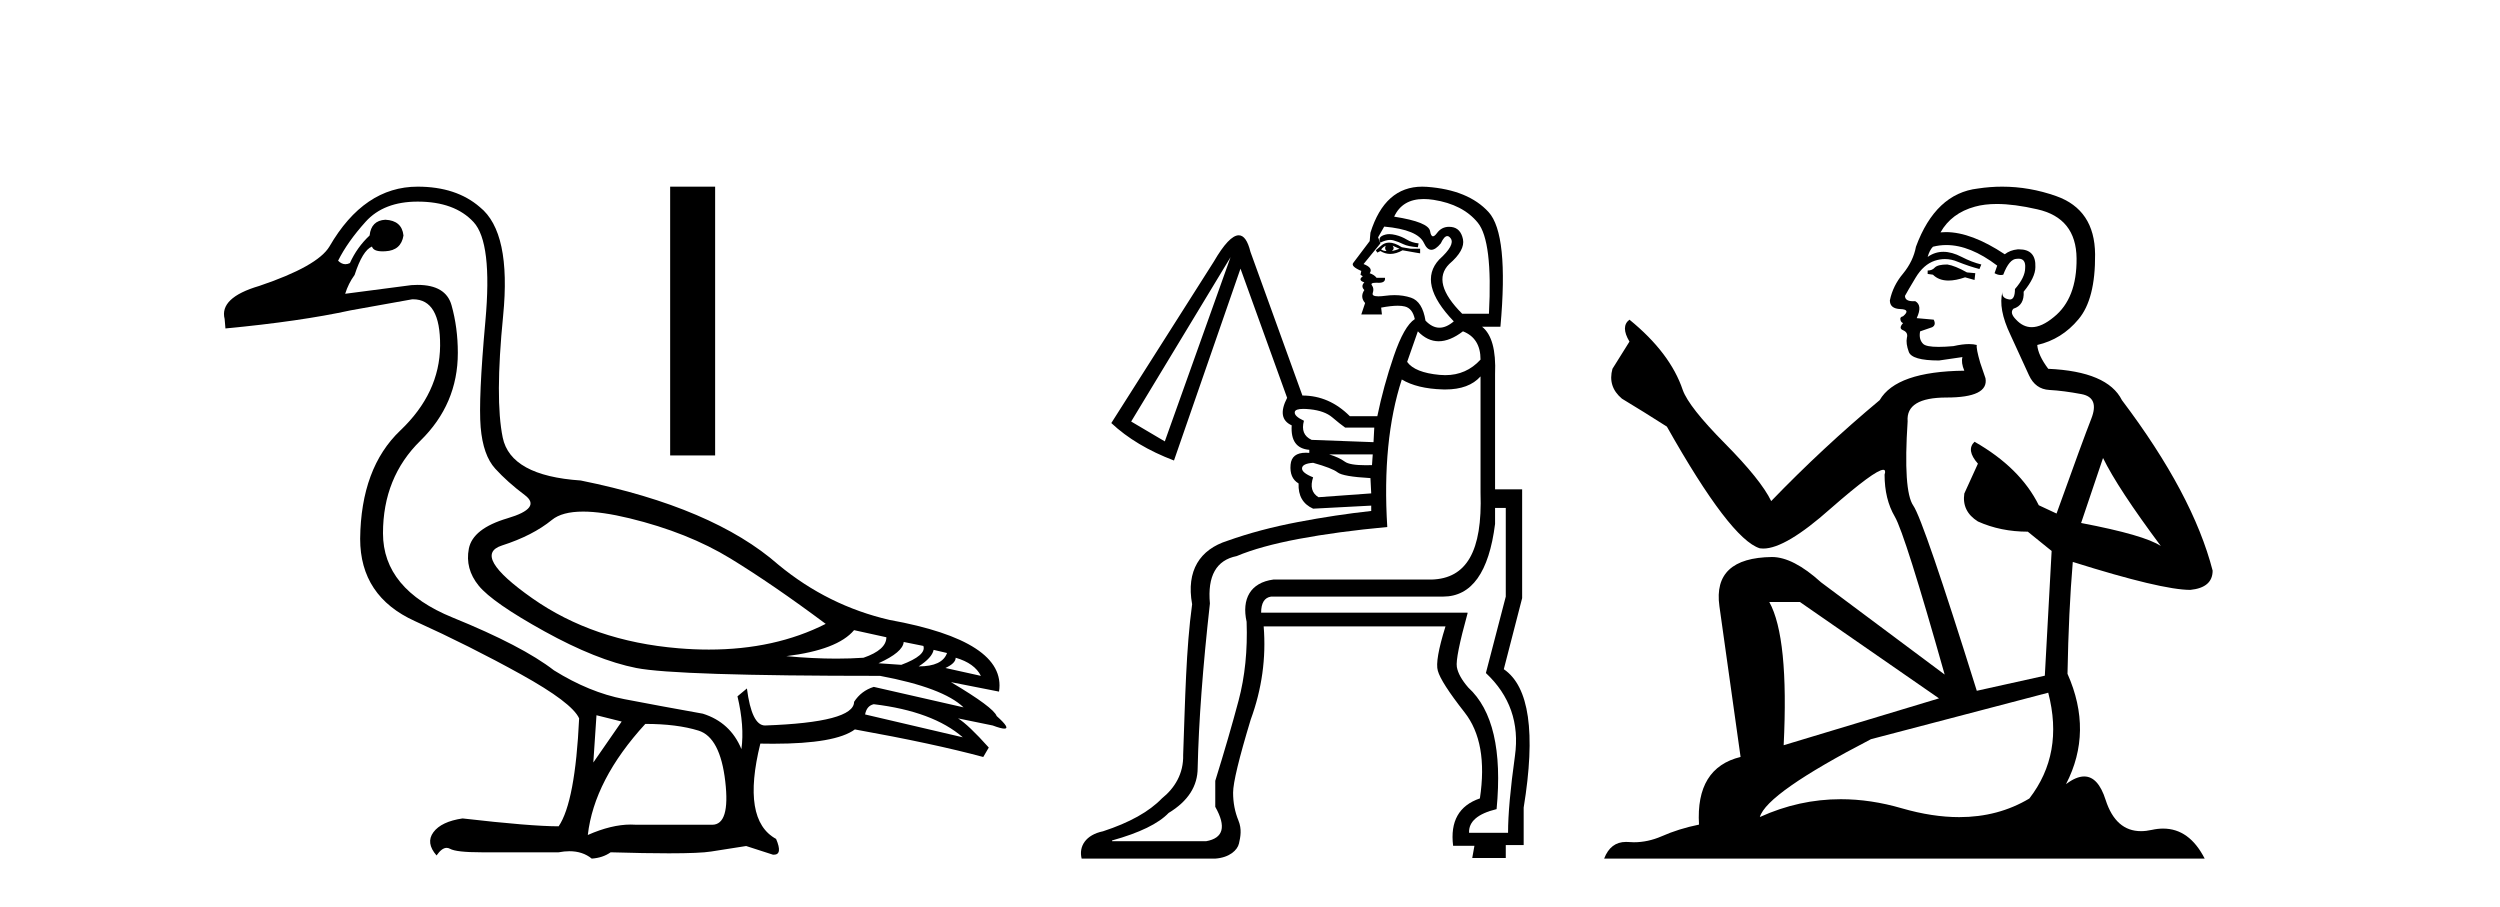 <?xml version='1.0' encoding='UTF-8' standalone='yes'?><svg xmlns='http://www.w3.org/2000/svg' xmlns:xlink='http://www.w3.org/1999/xlink' width='113.0' height='41.0' ><path d='M 26.355 23.124 C 26.924 23.124 27.624 23.225 28.456 23.427 C 30.213 23.855 31.732 24.46 33.014 25.243 C 34.296 26.027 35.732 27.012 37.322 28.199 C 35.791 28.974 34.031 29.361 32.041 29.361 C 31.594 29.361 31.135 29.342 30.664 29.302 C 28.1 29.089 25.898 28.335 24.059 27.041 C 22.219 25.748 21.762 24.952 22.688 24.656 C 23.614 24.359 24.367 23.973 24.949 23.498 C 25.255 23.249 25.724 23.124 26.355 23.124 ZM 38.604 28.483 L 40.064 28.804 C 40.064 29.184 39.72 29.492 39.031 29.73 C 38.64 29.756 38.231 29.77 37.806 29.77 C 37.098 29.77 36.343 29.733 35.542 29.658 C 37.085 29.469 38.105 29.077 38.604 28.483 ZM 40.847 29.017 L 41.737 29.196 C 41.832 29.48 41.5 29.765 40.74 30.05 L 39.708 29.979 C 40.444 29.647 40.823 29.326 40.847 29.017 ZM 42.2 29.374 L 42.806 29.516 C 42.663 29.92 42.236 30.121 41.524 30.121 C 41.927 29.86 42.153 29.611 42.2 29.374 ZM 43.197 29.73 C 43.767 29.896 44.147 30.169 44.337 30.549 L 42.734 30.193 C 43.043 30.05 43.197 29.896 43.197 29.73 ZM 39.494 31.83 C 41.274 32.044 42.616 32.543 43.518 33.326 L 39.102 32.293 C 39.15 32.032 39.28 31.878 39.494 31.83 ZM 18.878 9.113 C 19.994 9.113 20.836 9.422 21.406 10.039 C 21.976 10.656 22.154 12.146 21.94 14.508 C 21.726 16.87 21.655 18.472 21.726 19.315 C 21.798 20.157 22.017 20.78 22.385 21.184 C 22.753 21.588 23.198 21.985 23.72 22.377 C 24.243 22.769 23.981 23.119 22.937 23.427 C 21.893 23.736 21.311 24.193 21.192 24.798 C 21.074 25.403 21.222 25.961 21.637 26.472 C 22.053 26.982 23.044 27.67 24.611 28.537 C 26.177 29.403 27.56 29.955 28.759 30.193 C 29.957 30.43 33.631 30.549 39.779 30.549 C 41.678 30.905 42.936 31.379 43.553 31.973 L 39.494 31.047 C 39.114 31.166 38.818 31.391 38.604 31.724 C 38.604 32.341 37.263 32.697 34.58 32.792 C 34.177 32.792 33.904 32.234 33.761 31.118 L 33.334 31.474 C 33.548 32.376 33.607 33.172 33.512 33.86 C 33.18 33.053 32.598 32.519 31.767 32.258 C 30.438 32.02 29.251 31.801 28.207 31.599 C 27.162 31.397 26.106 30.964 25.038 30.299 C 24.088 29.563 22.563 28.768 20.462 27.914 C 18.362 27.059 17.311 25.789 17.311 24.104 C 17.311 22.418 17.875 21.024 19.002 19.92 C 20.13 18.816 20.694 17.493 20.694 15.95 C 20.694 15.19 20.599 14.472 20.409 13.796 C 20.237 13.184 19.725 12.877 18.873 12.877 C 18.784 12.877 18.69 12.881 18.593 12.888 L 15.602 13.279 C 15.697 12.971 15.839 12.686 16.029 12.425 C 16.267 11.689 16.528 11.262 16.813 11.143 C 16.854 11.288 17.014 11.361 17.292 11.361 C 17.331 11.361 17.373 11.36 17.418 11.357 C 17.893 11.333 18.166 11.095 18.237 10.644 C 18.189 10.193 17.916 9.956 17.418 9.932 C 16.991 9.956 16.753 10.193 16.706 10.644 C 16.326 11 16.029 11.416 15.816 11.891 C 15.747 11.925 15.679 11.942 15.613 11.942 C 15.498 11.942 15.387 11.89 15.282 11.784 C 15.566 11.214 15.982 10.627 16.528 10.021 C 17.074 9.416 17.857 9.113 18.878 9.113 ZM 26.961 32.329 L 28.1 32.614 L 26.818 34.465 L 26.961 32.329 ZM 29.168 32.721 C 30.118 32.721 30.919 32.821 31.572 33.023 C 32.224 33.225 32.628 33.991 32.782 35.32 C 32.934 36.626 32.736 37.279 32.189 37.279 C 32.179 37.279 32.169 37.279 32.159 37.278 L 28.741 37.278 C 28.666 37.273 28.589 37.27 28.511 37.27 C 27.928 37.27 27.281 37.427 26.569 37.741 C 26.759 36.079 27.625 34.406 29.168 32.721 ZM 18.878 8.437 C 17.264 8.437 15.934 9.339 14.89 11.143 C 14.534 11.736 13.478 12.33 11.721 12.923 C 10.51 13.279 9.988 13.778 10.154 14.419 L 10.19 14.846 C 12.445 14.632 14.332 14.359 15.851 14.027 L 18.629 13.529 C 18.643 13.528 18.657 13.528 18.67 13.528 C 19.497 13.528 19.904 14.228 19.893 15.629 C 19.881 17.054 19.281 18.33 18.095 19.457 C 16.908 20.585 16.302 22.217 16.279 24.353 C 16.279 26.086 17.103 27.326 18.753 28.074 C 20.403 28.822 21.999 29.623 23.542 30.477 C 25.085 31.332 25.964 31.997 26.177 32.471 C 26.059 34.988 25.75 36.614 25.251 37.349 C 24.421 37.349 22.973 37.231 20.907 36.993 C 20.267 37.088 19.827 37.296 19.59 37.617 C 19.353 37.937 19.4 38.287 19.732 38.667 C 19.891 38.438 20.043 38.323 20.189 38.323 C 20.239 38.323 20.289 38.337 20.338 38.364 C 20.528 38.471 21.002 38.524 21.762 38.524 L 25.251 38.524 C 25.423 38.492 25.585 38.475 25.738 38.475 C 26.136 38.475 26.473 38.586 26.747 38.809 C 27.079 38.786 27.364 38.691 27.601 38.524 C 28.649 38.555 29.526 38.57 30.232 38.57 C 31.172 38.57 31.809 38.543 32.141 38.489 C 32.723 38.394 33.251 38.311 33.726 38.24 L 34.936 38.631 C 34.951 38.632 34.964 38.633 34.977 38.633 C 35.249 38.633 35.283 38.395 35.079 37.919 C 34.034 37.349 33.797 35.913 34.367 33.611 L 34.367 33.611 C 34.567 33.615 34.762 33.617 34.949 33.617 C 36.827 33.617 38.057 33.401 38.64 32.97 C 41.013 33.397 42.948 33.813 44.443 34.216 L 44.693 33.789 C 44.076 33.1 43.613 32.661 43.304 32.471 L 43.304 32.471 L 44.871 32.792 C 45.124 32.887 45.299 32.934 45.397 32.934 C 45.592 32.934 45.476 32.744 45.049 32.365 C 44.954 32.103 44.265 31.593 42.984 30.833 L 42.984 30.833 L 45.156 31.261 C 45.393 29.741 43.743 28.661 40.206 28.02 C 38.355 27.593 36.681 26.762 35.186 25.528 C 33.215 23.795 30.236 22.525 26.248 21.718 C 24.136 21.576 22.961 20.929 22.723 19.778 C 22.486 18.626 22.492 16.793 22.741 14.276 C 22.99 11.76 22.64 10.122 21.691 9.363 C 20.979 8.745 20.041 8.437 18.878 8.437 Z' style='fill:#000000;stroke:none' /><path d='M 30.291 8.437 L 30.291 20.586 L 32.324 20.586 L 32.324 8.437 Z' style='fill:#000000;stroke:none' /><path d='M 62.797 10.582 C 62.732 10.582 62.673 10.59 62.618 10.605 C 62.492 10.639 62.411 10.685 62.376 10.743 C 62.342 10.8 62.348 10.875 62.394 10.967 C 62.558 10.885 62.705 10.844 62.834 10.844 C 62.886 10.844 62.935 10.851 62.981 10.864 C 63.142 10.91 63.292 10.967 63.43 11.036 C 63.569 11.106 63.787 11.152 64.087 11.175 L 64.121 11.002 C 63.914 10.979 63.736 10.921 63.586 10.829 C 63.436 10.737 63.269 10.668 63.085 10.622 C 62.979 10.596 62.884 10.582 62.797 10.582 ZM 62.636 11.106 C 62.589 11.198 62.601 11.278 62.67 11.347 C 62.578 11.347 62.497 11.324 62.428 11.278 C 62.474 11.209 62.543 11.152 62.636 11.106 ZM 62.947 11.106 L 63.258 11.244 C 63.142 11.29 63.027 11.324 62.912 11.347 C 63.004 11.278 63.016 11.198 62.947 11.106 ZM 62.788 10.966 C 62.652 10.966 62.532 11.012 62.428 11.106 L 62.186 11.313 L 62.255 11.417 L 62.394 11.347 C 62.535 11.434 62.683 11.478 62.839 11.478 C 63.015 11.478 63.201 11.423 63.396 11.313 L 63.983 11.417 L 64.19 11.451 L 64.19 11.244 L 63.776 11.244 L 63.361 11.175 C 63.146 11.035 62.955 10.966 62.788 10.966 ZM 64.353 8.996 C 64.491 8.996 64.639 9.008 64.795 9.032 C 65.682 9.171 66.35 9.516 66.799 10.069 C 67.249 10.622 67.416 11.992 67.3 14.181 L 66.091 14.181 C 65.146 13.236 64.951 12.488 65.504 11.935 C 65.987 11.52 66.195 11.146 66.126 10.812 C 66.056 10.478 65.884 10.294 65.607 10.259 C 65.57 10.254 65.533 10.252 65.497 10.252 C 65.272 10.252 65.09 10.346 64.951 10.535 C 64.879 10.632 64.819 10.681 64.771 10.681 C 64.709 10.681 64.665 10.603 64.64 10.449 C 64.594 10.173 64.052 9.954 63.016 9.793 C 63.262 9.261 63.708 8.996 64.353 8.996 ZM 62.566 10.242 C 63.58 10.334 64.179 10.582 64.363 10.985 C 64.457 11.189 64.568 11.291 64.697 11.291 C 64.822 11.291 64.965 11.195 65.123 11.002 C 65.226 10.781 65.325 10.671 65.418 10.671 C 65.471 10.671 65.523 10.707 65.573 10.777 C 65.711 10.973 65.538 11.29 65.054 11.728 C 64.386 12.442 64.605 13.375 65.711 14.526 C 65.487 14.717 65.271 14.812 65.064 14.812 C 64.844 14.812 64.634 14.705 64.432 14.492 C 64.34 13.916 64.121 13.57 63.776 13.455 C 63.545 13.378 63.297 13.34 63.031 13.34 C 62.898 13.34 62.76 13.35 62.618 13.369 C 62.493 13.386 62.388 13.394 62.304 13.394 C 62.101 13.394 62.016 13.346 62.048 13.248 C 62.094 13.11 62.083 12.995 62.014 12.902 C 61.952 12.82 62.014 12.78 62.198 12.78 C 62.221 12.78 62.246 12.78 62.273 12.781 C 62.289 12.782 62.304 12.783 62.319 12.783 C 62.529 12.783 62.623 12.707 62.601 12.557 L 62.221 12.557 C 62.152 12.465 62.048 12.396 61.91 12.35 C 62.025 12.188 61.933 12.05 61.633 11.935 L 62.394 11.002 L 62.29 10.726 L 62.566 10.242 ZM 66.126 14.976 C 66.655 15.183 66.92 15.609 66.92 16.254 C 66.492 16.723 65.961 16.957 65.325 16.957 C 65.243 16.957 65.158 16.953 65.072 16.945 C 64.323 16.876 63.833 16.68 63.603 16.358 L 64.087 14.976 C 64.375 15.275 64.689 15.425 65.028 15.425 C 65.368 15.425 65.734 15.275 66.126 14.976 ZM 55.621 11.624 L 52.649 19.951 L 51.129 19.053 L 55.621 11.624 ZM 58.909 18.482 C 58.996 18.482 59.098 18.488 59.215 18.5 C 59.652 18.546 59.986 18.667 60.217 18.863 C 60.447 19.059 60.643 19.214 60.804 19.329 L 62.117 19.329 L 62.083 19.986 L 59.284 19.882 C 58.938 19.721 58.823 19.433 58.938 19.018 C 58.639 18.88 58.501 18.748 58.524 18.621 C 58.541 18.528 58.669 18.482 58.909 18.482 ZM 62.048 20.539 L 62.014 21.023 C 61.914 21.026 61.821 21.028 61.733 21.028 C 61.248 21.028 60.933 20.974 60.787 20.867 C 60.614 20.74 60.378 20.631 60.079 20.539 ZM 59.353 20.919 C 59.929 21.08 60.297 21.224 60.459 21.351 C 60.62 21.478 61.115 21.564 61.944 21.61 L 61.979 22.301 L 59.595 22.474 C 59.295 22.29 59.215 21.99 59.353 21.575 C 59.007 21.437 58.84 21.299 58.852 21.161 C 58.863 21.023 59.03 20.942 59.353 20.919 ZM 68.061 22.958 L 68.061 26.966 L 67.162 30.421 C 68.245 31.435 68.683 32.685 68.475 34.17 C 68.268 35.656 68.164 36.814 68.164 37.643 L 66.402 37.643 C 66.379 37.136 66.794 36.779 67.646 36.572 C 67.899 33.923 67.473 32.091 66.367 31.078 C 66.068 30.732 65.895 30.421 65.849 30.145 C 65.803 29.868 65.964 29.062 66.333 27.726 L 66.333 27.692 L 57.003 27.692 C 57.003 27.254 57.153 27.012 57.452 26.966 L 65.227 26.966 C 66.517 26.966 67.3 25.872 67.577 23.683 L 67.577 22.958 ZM 66.92 17.014 L 66.92 22.267 C 67.012 24.939 66.275 26.15 64.709 26.196 L 57.556 26.196 C 56.52 26.334 56.116 27.07 56.347 28.106 C 56.393 29.396 56.272 30.583 55.984 31.665 C 55.696 32.748 55.345 33.957 54.93 35.293 L 54.93 36.468 C 55.437 37.367 55.299 37.885 54.515 38.023 L 50.265 38.023 L 50.265 37.989 C 51.509 37.643 52.362 37.228 52.822 36.745 C 53.698 36.215 54.135 35.535 54.135 34.706 C 54.181 32.633 54.366 30.156 54.688 27.277 C 54.573 26.033 54.976 25.319 55.898 25.135 C 56.612 24.835 57.55 24.576 58.714 24.357 C 59.877 24.138 61.207 23.96 62.705 23.821 C 62.543 21.218 62.762 18.995 63.361 17.153 C 63.822 17.429 64.438 17.579 65.21 17.602 C 65.25 17.603 65.291 17.604 65.33 17.604 C 66.041 17.604 66.571 17.407 66.92 17.014 ZM 64.286 8.437 C 63.159 8.437 62.378 9.131 61.944 10.518 L 61.91 10.898 C 61.495 11.451 61.248 11.779 61.167 11.883 C 61.086 11.987 61.207 12.108 61.53 12.246 L 61.495 12.419 L 61.599 12.488 C 61.438 12.603 61.461 12.695 61.668 12.764 C 61.553 12.879 61.553 12.995 61.668 13.11 C 61.53 13.317 61.541 13.513 61.703 13.697 L 61.53 14.215 L 62.463 14.215 L 62.428 13.904 C 62.726 13.848 62.976 13.819 63.177 13.819 C 63.303 13.819 63.411 13.83 63.499 13.853 C 63.73 13.91 63.88 14.1 63.949 14.423 C 63.626 14.63 63.309 15.189 62.998 16.099 C 62.687 17.009 62.44 17.913 62.255 18.811 L 61.012 18.811 C 60.39 18.189 59.675 17.878 58.869 17.878 L 56.52 11.382 C 56.397 10.884 56.222 10.635 55.992 10.635 C 55.701 10.635 55.324 11.033 54.861 11.831 L 50.231 19.122 C 50.968 19.813 51.912 20.378 53.064 20.815 L 56.07 12.142 L 58.178 17.982 C 57.856 18.604 57.925 19.018 58.385 19.226 C 58.339 19.917 58.604 20.285 59.18 20.332 L 59.18 20.47 C 59.126 20.465 59.074 20.463 59.025 20.463 C 58.595 20.463 58.365 20.644 58.334 21.005 C 58.299 21.408 58.42 21.691 58.696 21.852 C 58.673 22.405 58.892 22.785 59.353 22.992 L 61.979 22.854 L 61.979 23.096 C 60.919 23.211 59.814 23.378 58.662 23.597 C 57.51 23.816 56.45 24.098 55.483 24.443 C 54.239 24.835 53.607 25.791 53.884 27.311 C 53.607 29.339 53.571 31.608 53.479 34.119 C 53.502 34.971 53.094 35.627 52.518 36.088 C 51.942 36.687 51.055 37.182 49.857 37.574 C 49.074 37.735 48.752 38.256 48.89 38.809 L 54.93 38.809 C 55.575 38.763 55.932 38.426 56.001 38.127 C 56.07 37.827 56.139 37.482 55.978 37.09 C 55.817 36.699 55.736 36.278 55.736 35.829 C 55.736 35.38 56.001 34.28 56.531 32.529 C 57.038 31.147 57.233 29.742 57.118 28.313 L 65.336 28.313 C 65.013 29.35 64.898 30.018 64.99 30.318 C 65.083 30.663 65.486 31.291 66.2 32.201 C 66.914 33.111 67.144 34.406 66.891 36.088 C 65.946 36.411 65.543 37.125 65.681 38.23 L 66.644 38.23 L 66.545 38.783 L 68.061 38.783 L 68.061 38.196 L 68.87 38.196 L 68.87 36.503 C 69.423 33.116 69.123 31.032 67.972 30.248 L 68.801 27.035 L 68.801 22.117 L 67.577 22.117 L 67.577 16.911 C 67.623 15.828 67.427 15.114 66.989 14.768 L 67.819 14.768 C 68.072 11.981 67.894 10.253 67.283 9.585 C 66.673 8.917 65.745 8.537 64.501 8.445 C 64.428 8.44 64.356 8.437 64.286 8.437 Z' style='fill:#000000;stroke:none' /><path d='M 88.019 11.955 Q 87.592 11.955 87.455 12.091 Q 87.335 12.228 87.13 12.228 L 87.13 12.382 L 87.369 12.416 Q 87.634 12.681 88.074 12.681 Q 88.4 12.681 88.822 12.535 L 89.249 12.655 L 89.283 12.348 L 88.907 12.313 Q 88.36 12.006 88.019 11.955 ZM 90.256 9.22 Q 91.044 9.22 92.084 9.46 Q 93.844 9.853 93.861 11.681 Q 93.878 13.492 92.836 14.329 Q 92.285 14.788 91.833 14.788 Q 91.444 14.788 91.128 14.449 Q 90.82 14.141 91.008 13.953 Q 91.504 13.8 91.469 13.185 Q 91.999 12.535 91.999 12.074 Q 92.032 11.27 91.26 11.27 Q 91.229 11.27 91.196 11.271 Q 90.854 11.305 90.615 11.493 Q 89.104 10.491 87.954 10.491 Q 87.831 10.491 87.711 10.503 L 87.711 10.503 Q 88.207 9.631 89.266 9.341 Q 89.698 9.22 90.256 9.22 ZM 95.057 20.701 Q 95.723 22.068 97.671 24.682 Q 96.936 24.186 94.066 23.639 L 95.057 20.701 ZM 87.973 11.076 Q 89.051 11.076 90.274 12.006 L 90.154 12.348 Q 90.297 12.431 90.433 12.431 Q 90.491 12.431 90.547 12.416 Q 90.82 11.698 91.162 11.698 Q 91.203 11.693 91.239 11.693 Q 91.568 11.693 91.538 12.108 Q 91.538 12.535 91.076 13.065 Q 91.076 13.538 90.846 13.538 Q 90.811 13.538 90.769 13.526 Q 90.461 13.458 90.513 13.185 L 90.513 13.185 Q 90.308 13.953 90.871 15.132 Q 91.418 16.328 91.709 16.96 Q 91.999 17.592 92.631 17.626 Q 93.263 17.66 94.083 17.814 Q 94.903 17.968 94.527 18.925 Q 94.151 19.881 92.956 23.212 L 92.153 22.837 Q 91.316 21.145 89.249 19.967 L 89.249 19.967 Q 88.856 20.342 89.402 20.957 L 88.787 22.307 Q 88.668 23.11 89.402 23.571 Q 90.427 24.032 91.657 24.032 L 92.734 24.904 L 92.426 30.541 L 89.351 31.224 Q 86.942 23.52 86.481 22.854 Q 86.02 22.187 86.225 19.044 Q 86.139 17.968 87.984 17.968 Q 89.898 17.968 89.744 17.097 L 89.505 16.396 Q 89.317 15.747 89.351 15.593 Q 89.201 15.552 89.001 15.552 Q 88.702 15.552 88.292 15.645 Q 87.905 15.679 87.624 15.679 Q 87.062 15.679 86.925 15.542 Q 86.72 15.337 86.789 14.978 L 87.335 14.79 Q 87.523 14.688 87.404 14.449 L 86.635 14.38 Q 86.908 13.8 86.567 13.612 Q 86.515 13.615 86.47 13.615 Q 86.105 13.615 86.105 13.373 Q 86.225 13.15 86.584 12.553 Q 86.942 11.955 87.455 11.784 Q 87.685 11.71 87.912 11.71 Q 88.207 11.71 88.497 11.835 Q 89.009 12.04 89.471 12.16 L 89.556 11.955 Q 89.129 11.852 88.668 11.613 Q 88.224 11.382 87.839 11.382 Q 87.455 11.382 87.13 11.613 Q 87.216 11.305 87.369 11.152 Q 87.666 11.076 87.973 11.076 ZM 81.356 27.21 L 87.643 31.566 L 80.622 33.684 Q 80.861 28.816 79.972 27.21 ZM 92.58 31.31 Q 93.297 34.06 91.726 36.093 Q 90.318 36.934 88.556 36.934 Q 87.346 36.934 85.969 36.537 Q 84.557 36.124 83.205 36.124 Q 81.317 36.124 79.545 36.93 Q 79.853 35.854 84.568 33.411 L 92.58 31.31 ZM 90.501 8.437 Q 89.954 8.437 89.402 8.521 Q 87.489 8.743 86.601 11.152 Q 86.481 11.801 86.02 12.365 Q 85.559 12.911 85.422 13.578 Q 85.422 13.953 85.9 13.97 Q 86.379 13.988 86.02 14.295 Q 85.866 14.329 85.9 14.449 Q 85.917 14.568 86.02 14.603 Q 85.798 14.842 86.02 14.927 Q 86.259 15.03 86.191 15.269 Q 86.139 15.525 86.276 15.901 Q 86.413 16.294 87.643 16.294 L 88.702 16.14 L 88.702 16.14 Q 88.634 16.396 88.787 16.755 Q 85.712 16.789 84.961 18.087 Q 82.381 20.24 80.058 22.649 Q 79.597 21.692 77.957 20.035 Q 76.334 18.395 76.06 17.626 Q 75.497 15.952 73.652 14.449 Q 73.242 14.756 73.652 15.44 L 72.883 16.67 Q 72.661 17.472 73.31 18.019 Q 74.301 18.617 75.343 19.283 Q 78.213 24.374 79.545 24.784 Q 79.619 24.795 79.699 24.795 Q 80.713 24.795 82.74 22.99 Q 84.748 21.235 85.122 21.235 Q 85.254 21.235 85.183 21.453 Q 85.183 22.563 85.644 23.349 Q 86.105 24.135 87.899 30.49 L 82.313 26.322 Q 81.049 25.177 80.092 25.177 Q 77.41 25.211 77.717 27.398 L 78.674 34.214 Q 76.641 34.709 76.795 37.272 Q 75.872 37.46 75.104 37.801 Q 74.483 38.07 73.85 38.07 Q 73.717 38.07 73.583 38.058 Q 73.537 38.055 73.493 38.055 Q 72.796 38.055 72.507 38.809 L 99.652 38.809 Q 98.959 37.452 97.775 37.452 Q 97.529 37.452 97.261 37.511 Q 97.002 37.568 96.772 37.568 Q 95.631 37.568 95.176 36.161 Q 94.839 35.096 94.205 35.096 Q 93.842 35.096 93.383 35.444 Q 94.613 33.069 93.451 30.456 Q 93.502 27.62 93.69 25.399 Q 97.705 26.663 99.003 26.663 Q 100.011 26.561 100.011 25.792 Q 99.123 22.341 95.911 18.087 Q 95.262 16.789 92.58 16.67 Q 92.119 16.055 92.084 15.593 Q 93.195 15.337 93.946 14.432 Q 94.715 13.526 94.698 11.493 Q 94.681 9.478 92.939 8.863 Q 91.732 8.437 90.501 8.437 Z' style='fill:#000000;stroke:none' /></svg>
